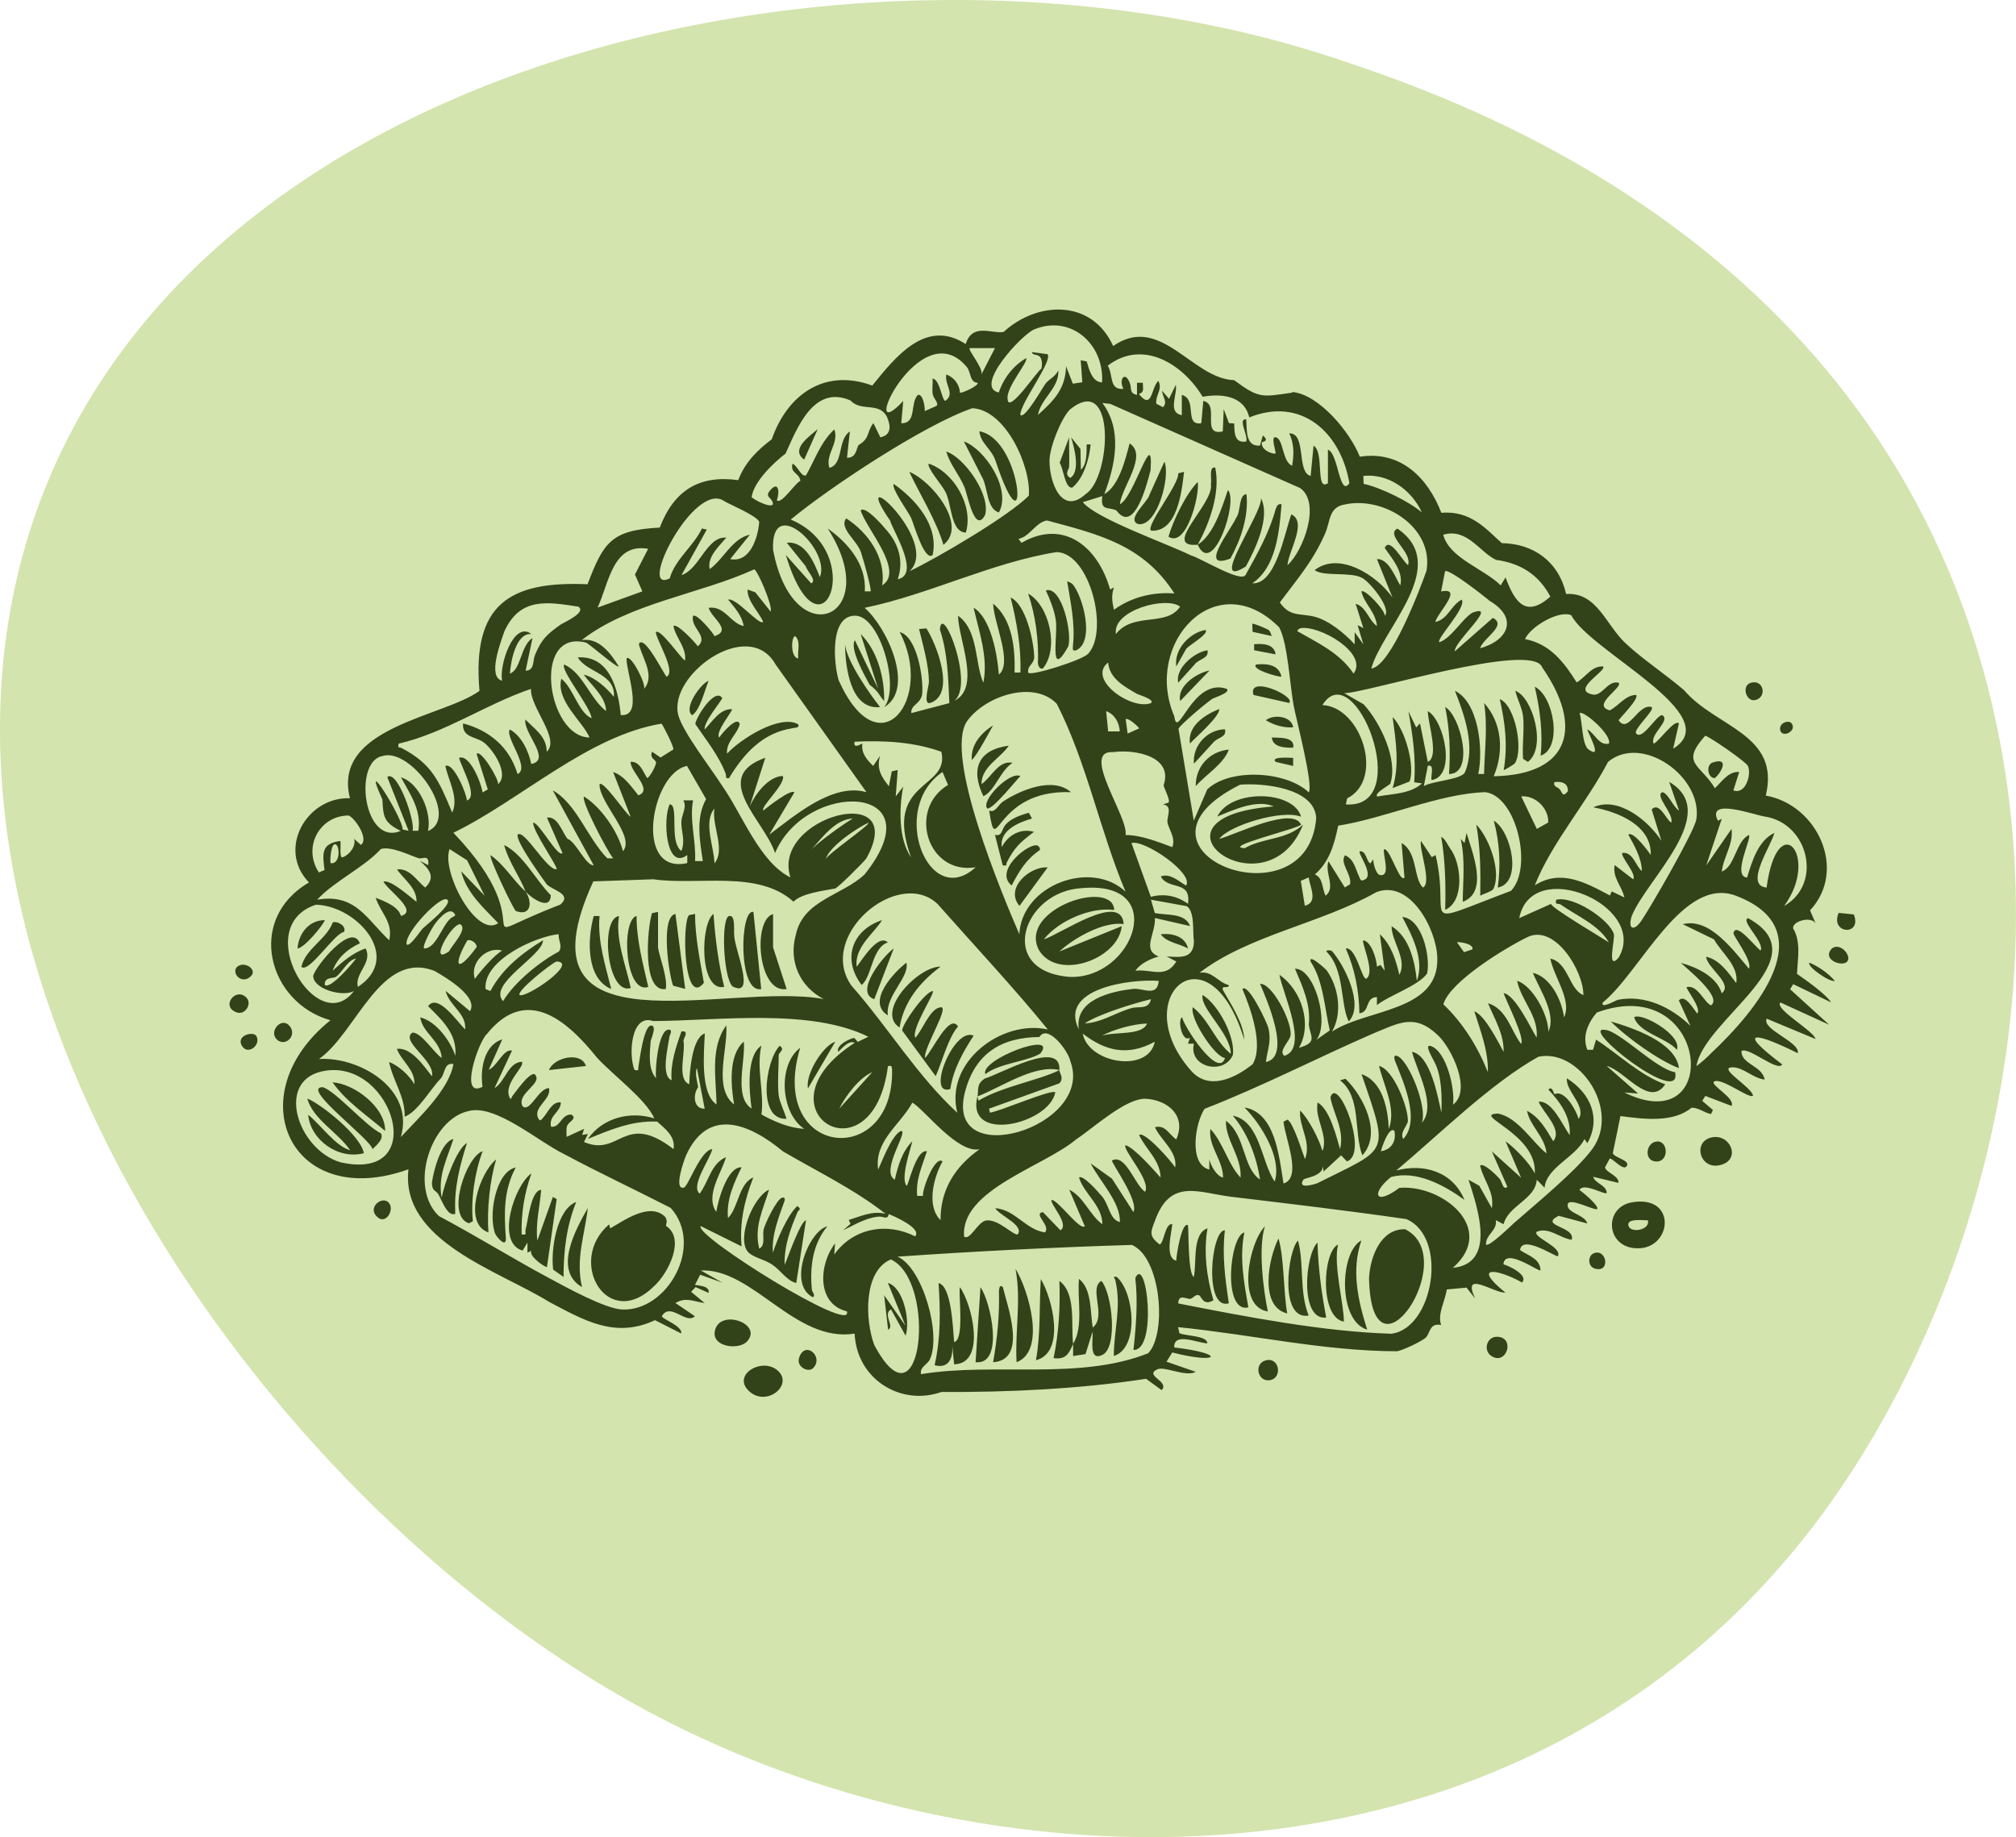 <svg xmlns="http://www.w3.org/2000/svg" id="Layer_2" data-name="Layer 2" viewBox="0 0 153 139.44"><defs><style> .cls-1 { fill: #d3e4ae; } .cls-2 { fill: #32431a; } </style></defs><g id="Layer_1-2" data-name="Layer 1"><g><path class="cls-1" d="M101.62,4.52c8.9,2.99,39.63,13.32,48.87,46.25,6.65,23.72-.79,48.69-12.22,64.18-22.03,29.87-62.26,29.16-88.78,15.1C20.74,114.81-6.66,76.01,1.44,43.22,11,4.58,65.39-7.65,101.62,4.52Z"></path><path id="sRoXjZ" class="cls-2" d="M129.9,86.32c1.4-.3,2.22,1.59.79,2.06-1.66.55-2.3-1.73-.79-2.06ZM113.17,102.9c1.17.79,1.87-1.44.43-1.45-.77,0-1.05,1.03-.43,1.45ZM96.4,104.74c.96-.18.69-1.81-.37-1.49-.9.28-.57,1.67.37,1.49ZM139.54,69.28c-.68,1.62,1.81,1.77,1.15.12l-1.15-.12ZM28.74,92.44c.59.42,1.23-.67.75-1.18-.51-.55-1.75.47-.75,1.18ZM133.2,53.13c.95-.21.64-1.64-.36-1.3-.68.24-.32,1.44.36,1.3ZM121.02,96.27c1.2.37.95-1.46,0-1.18-.53.15-.55,1.01,0,1.18ZM18.36,79.37c.46.77,1.49-.1,1.09-.75-.23-.38-1.56-.04-1.09.75ZM18.97,74.15c.59-.47-.17-1.07-.72-.91-.9.26-.09,1.56.72.91ZM135.11,55.43c.16.6,1.27.06.87-.52-.22-.32-1.02-.03-.87.52ZM52.53,54.28c.62-.42.93-1.86,1.25-2.61-.57.17-1.96,2.1-1.25,2.61ZM108.31,73.87c.27-1.29-.4-4.17-1.89-4.28.76,1.41,1.7,3.27,1.11,4.85-.16-1.52-.57-3.32-1.92-4.15,0,1.17,1.22,2.53.59,3.69-.27-1.15-.62-2.28-1.48-3.08l.37,2.77-.32-.44-.27.13c-.03-.61-.44-1.92-1.04-2-.15.19.95,2.48.22,2.92-.35,0-.75-2.41-1.55-2.3.69,1.53,1.01,3.23,1.04,4.92.83-.09.4-1.2,1.33-1.23v.61c.88-.72,3.2-1.48,3.82-2.42ZM93.57,80.05c.17-1.42-1.13-3.83-2.3-4.54-.23,1,2.14,2.92,2.14,4.47-1.19-.95-1.66-2.58-2.88-3.54-.29.77,1.66,3.8,2.44,3.85-.5,1.66-3.17-2.47-3.25-3.08-.38.12-.02,1.96.59,1.54l-.15.46h.45c-.44,1.78,2.28,2.44,2.96.84ZM100.66,72.21c1.42,1.4,1.03,3.95,1.7,5.31,1.2-1.25-.34-4.29-1.28-5.35-.09-.05-.4-.1-.42.04ZM69.75,47.74c.3,1.23.74,2.74.75,4,0,.32-.45,1.69.06,1.62,2.03-.63.52-4.45-.25-5.67l-.57.05ZM78.77,50.35c.03.2.14.44.37.39,1.27-1.53.48-4.81-1.11-5.69.57,1.69.81,3.56.74,5.31ZM81.07,49.05c.32-.97-.49-4.63-1.7-4.24.27.54.67,1.59.74,2.16.24.95-.58,4.84.97,2.08ZM80.99,44.12c.26,1.58.62,3.24.44,4.85.01.24-.1.45.23.39,1.48-.67.5-4.17-.27-5.04-.04-.05-.39-.22-.4-.2ZM64.13,48.89c.02,1.7.4,5.01,2.66,4.77-.8-1.02-2.52-3.45-2.66-4.77ZM65.32,48.12l1.33,4.16-1.77-3.69c-.42.64.75,2.7,1.12,3.38.7.52.7.78,1.1,1.24.04-1.77-.51-3.83-1.77-5.08ZM103.9,96.98c.17,8.8,7.08-1.53,2.74-3.69-1.85-.05-2.65,2.08-2.74,3.69ZM96,93.07c-1.21,1.22-2.2,6.08.22,6.46-.34-1.62-.75-4.86-.22-6.46ZM103.76,100.91c-.7-2.2-1.22-4.52-.44-6.77-1.64.84-1.82,6.1.44,6.77ZM98.51,94.15c-.76.69-1.47,6.08.81,5.69-.73-1.8-.33-3.93-.81-5.69ZM97.03,93.99c-.76,1.49-1.48,5.17.66,5.69-.3-1.73-.22-4.16-.66-5.69ZM99.99,94.3c-.96.93-1.36,5.94.66,5.69-.36-1.89-.61-3.76-.66-5.69ZM101.99,100.3c.02-1.26-.82-4.3-.44-5.85-1.19.57-1.41,5.54.44,5.85ZM93.26,98.91c-.28-1.88-.52-3.64-.3-5.54-1.05-.04-1.62,6.11.3,5.54ZM94.74,99.22c-.33-1.89-.69-3.77-.3-5.69-1.13.26-1.67,6.16.3,5.69ZM46.31,93.23l-.08-.31c-3.28,2.78-.1,8.26,3.48,4.62,1-.94,2.33-3.53.84-4.5-.04-.06.17-.38-.08-.7-1.18-1.15-3.18.34-4.17.89ZM40.32,89.06c-1.3.92-2.71,5.26-.66,5.85l.37-.61v.77s.29-.15.29-.15c-.21.44,1.13,1.32,1.19,1.23l.74-5.15-.29-.16-1.18,3.31c-.15-1.32.19-2.55.29-3.85-.78.03-.99,2.33-1.18,3.01-.06.26.15.45-.3.37-.05-1.54.2-3.12.74-4.62ZM36.63,87.37c-1.21.35-2.82,4.89-1.04,5.47l.3-.16c-.18-1.62.16-3.8.74-5.31ZM41.98,96.35l.79.56c0-1.98.22-3.86.96-5.69-1.47.56-1.94,3.58-1.75,5.13ZM37.6,93.67c.15.28.85,1.08.79.26-.14-1.89-.17-3.61.75-5.33-1.54.33-2.11,3.73-1.54,5.07ZM37.66,87.99c-1.24.96-2.58,4.87-.59,5.54-.13-1.62.1-4,.59-5.54ZM44.61,91.68c-.94,1.65-2.63,4.73-.44,6-.5-2.14.21-3.95.44-6ZM32.78,89.76c0,.66.31.57.49.88.25.44.59,1.42,1.06,1.5.31.03.19-.02.22-.23-.09-1.76.36-3.51.89-5.16-.78.39-1.75,3.18-1.92,4.15-.31-1.67.41-2.95.89-4.46-.95.24-1.5,2.39-1.63,3.31ZM71.6,41.35c1.88-1.5-.92-4.87-2.59-5.54.76,1.63,2.04,3.67,2.59,5.54ZM70.49,35.19c-.21.23,1.04,1.69,1.21,2.05.55.88.4,3.14,1.6,3.18.61-2.03-.93-4.6-2.81-5.23ZM73.18,36.93c.26.61.78,3.63,1.58,2.16.44-1.51-1.56-4.37-2.94-4.82.26.96.95,1.7,1.36,2.67ZM67.83,36.73c-.22.29,1.1,2.12,1.31,2.56.19.4,1.02,3.38,1.64,2.83.49-2.24-1.31-4.24-2.95-5.39ZM73.15,33.5s1.36,2.66,1.36,2.67c.48.79.34,2.44,1.3,2.72.97-1.76-1.06-4.81-2.66-5.39ZM75.54,34.93c2.58,7.75,2.18-1.58-1.21-2.2.08.91.88,1.29,1.21,2.2ZM80.4,97.22c.07,1.97-.04,3.92-.44,5.85.92.13,1.16-.32,1.48-1.08.01.31,0,.62,0,.92l.94-.14.54-1.71c.05.64-.31,2.27.74,1.77,1.19-.57.75-4.65-.07-5.62-1,.56.43,2.68-.66,3.54-.2-1.19-.05-2.91-1.04-3.69-.15,1.52.36,3.63-.45,4.93-.17-1.46.25-3.82-1.03-4.77ZM72.41,101.84c-.09-1-.19-4.26-1.18-4.46.14,2.11.17,4.15-.3,6.23,1.12.29,1.43-.59,1.33-1.61l.15,1.54c2.46-.04,1.37-4.57.44-5.85-.13.48.37,4.03-.44,4.16ZM77.07,96.3c.45,2.38-.05,4.75.08,7.08,2.27-.85.91-5.49-.08-7.08ZM84.76,96.91c-.39-.09-.14.12-.11.26.47,2.06-.11,3.71-.12,5.74,1.97-.62,1.54-4.88.22-6ZM75.81,97.91c.06,1.81-.12,3.67-.44,5.47,2.6-.16,1.13-4.11.74-5.69-.21-.22-.27.01-.29.23ZM78.99,97.07c-.13,2.06,0,4.12-.37,6.16,2.26-.57,1.27-4.67.37-6.16ZM74.41,97.69l-.37,5.69c2.21.24,1.14-4.64.37-5.69ZM86.16,96.99c.21,1.75.06,3.66-.14,5.46,1.84.06,1-7.29.14-5.46ZM101.69,81.98c1.65,1.26,1.03,3.94,1.7,5.7,1.52-1.64.09-4.49-1.28-5.81l-.41.12ZM58.36,90.29c-1.2.54-2.45,3.64-1.62,4.69.32.41,1.25.61,1.67.88.79.41,1.23,1.33,2.02,1.51l.74-4.77c-.45.13-1.43,2.99-1.62,3.39-.05-1.44.44-2.72.97-3.99.09-.22.36-.18-.01-.47-.75.68-1.55,2.58-1.85,3.54-.12-1.35.46-2.73.88-3.93.06-.2-.03-.31-.22-.23-.4.17-1.27,1.95-1.37,2.42s.17,1.18-.33,1.43c-.41-1.65.29-2.95.74-4.46ZM62.8,93.07c-1.4.31-3.06,4.4-1.11,5.38.24-.13-.07-.44-.07-.54-.17-1.64.02-3.48,1.18-4.85ZM41.79,67.93c-1.16-1.17-2.08-3.09-3.53-3.8.34,1.27,1.15,2.32,1.63,3.54-.94-.85-1.63-2.06-2.66-2.77-.14.19,1.73,4.11,1.92,4.24,1.13.42,1.29-.64.74-1.47.44.48,1.89,1.51,1.91.26ZM93.19,37.19c-.46,1.35-1.08,3.38-2.29,4.15.87-1.61,1.73-3.88,1.33-5.85-.51-.12-.25.85-.33,1.27.25,1.47-3.82,4.84-1,4.58,1.14,2.54,3.11-3.3,2.29-4.15ZM95.7,37.81c.15,1.1-4.12,7.07-1.15,5.18.69-1.26,1.89-3.73,1.15-5.18ZM93.84,39.25c-.42.97-2.95,4.08-.46,3.14.78-1.42,1.4-3.2,1.22-4.88-.59,0-.43,1.29-.76,1.75ZM89.42,35.91c.09.84-2.46,3.95-2.07,4.36,2,.15,2.34-2.96,2.51-4.46l-.44.11ZM87.22,37.6c-.14.5-1.8,1.88-.81,2.18,1.44.17,2.43-3.67,1.96-4.74l-1.16,2.57ZM90.9,36.58c-.88.87-1.89,2.97-2.22,4.15,1.37.89,2.39-3.2,2.22-4.15ZM105.69,54.43c.24,1.78.54,3.63,0,5.38l1.29-.5c.42-1.18-.32-3.91-1.29-4.89ZM115.59,57.59l.37.23c1.45-1.11.34-4.95-.96-5.39.14.6.52,1.31.59,1.92.11,1.01-.08,2.2,0,3.23ZM113.82,53.05c.41,1.82.62,3.51.3,5.39.03.04.81-.45.84-.5.68-1,.04-4.43-1.14-4.88ZM109.68,53.66c.34,1.68.41,3.37.29,5.08,1.97,0,.87-4.43-.29-5.08ZM116.48,52.12c.39,1.7.63,3.5.44,5.23,1.69-.56,1.01-4.53-.44-5.23ZM59.1,80.06c0-.18.52-.42.07-.69-1.08,1.12-1.73,5.63.52,5.54-.14-.5-.53-1.29-.59-1.77-.11-.86,0-2.16,0-3.08ZM61.32,82.6l2.07-3.54c-.89.26-2.29,2.44-2.07,3.54ZM112.04,62.59c.32,1.78.33,3.58.3,5.39.24-.15.84-.3.99-.51.64-1.29-.3-3.86-1.28-4.88ZM109.38,63.51c.31,1.84.35,3.67.3,5.54,1.51-.67,1.23-3.58.36-4.68-.19-.29-.36-.69-.65-.86ZM111.3,63.21l-.15.77-.29-.31c.35,1.63.17,3.13.15,4.77,1.98-.73.74-3.7.29-5.23ZM98.07,29.8c-2.28.32-2.49.48-4.41-.95-3.2-.1-5.58-5.09-9.18-2.59-1.62-3.58-5.76-3.41-8.31-1.07-.88.17-2.37-.72-2.88.92-3.02-1.96-5.31.96-7.09,3.15-3.63-1.33-6.44.68-7.63,4.08-1.09.82-2.05,1.77-2.54,3.1-2.95-.41-4.87.76-5.96,3.6-3.69.19-4.26,1.11-5.48,4.3-5.98-.26-8.77,1.57-8.2,8.09-2.72,2-11.21,2.73-9.83,8.15-3.29-.12-5.56,3.87-3.11,6.39-4.83,2.83-3.08,9.14,1.63,10.46-7.05,5.65-3.03,14.52,5.92,11.31-.63,5.44,6.87,7.7,10.67,10.06,2.66,1.4,5.01,2.81,8.04,1.39l1.99,1.01c.11-.58-1.47-1.1-1.47-1.31.65-1.11,1.83.67,2.51,0l-1.48-1c.8-.48,1.38-.11,2.22,0l-1.03-.85.34-.36.99.44c.12-.6-.97-.54-1.03-.62l.39-.76,1.68.6-1.63-.92c3.94-.19,7.15,5.51,11.67,4.79.16,3.47,3.51,5.52,6.59,4.43,5.08.03,10.52-.23,15.53-1l1.18.86c.64-.67-1.36-1.09-.33-1.58.55-.26,2.16.61,2.92.19l-2.22-.77.44-.7c3.53.92,4.17.09.15-.38-.07-1.19,1.79-.33,2.51-.31,0-.59-1.57-.54-2.12-.77l-.1-.46c5.54.55,11.05,1.82,16.62,1.83.41-.06,1.94-.78,2.2-1.06.32-.35.27-1.11,1.14-.93-.29-.87.31-1.82.43-2.7l1.5-.14.66.84c-1.07-2.25,1.4-.42,2.29-.46-2.69-2.19-.45-1.74,1.26-.77.52-.54-.95-1.25-1.41-1.38.1-1.32,2.69.59,2.81.46,0-.9-.99-1.14-1.55-1.54.16-1.23,2.79.6,2.88.46.31-.72-1.93-1.42-1.62-1.85.92-.38,1.76.48,2.66.61.32-1.03-2.54-1.04-.99-1.82l2.17.58c-.15-.67-1.62-.79-1.48-1.46.11-.53,1.85.42,2.22.38.23-.22-1.14-1.34-1.33-1.46.33-.6,1.89.39,2.07.23-.02-.61-.85-.69-1.03-1.23l1.92.46c.06-.54-.96-.78-1.02-1.18l.36-.67c.24,0,.98.91,1.25.62.43-.46-.93-.68-1.02-1.02l.58-2.82c1.74.23,3.99.53,5.39-.63.54-.02.97.38,1.48.48l.15-.31-.81-.69.23-.38,1.99.76c.31-.6-1.64-1.57-1.33-1.85.61-.32,2.64,1.33,2.96,1.08-.03-.62-2.78-2.16-1.55-2.16.84,0,1.57.85,2.44.93-.22-1.08-1.76-1.14-1.77-2.15.48-.42,2.76,1.62,3.1,1-3.72-2.8-1.84-2.36,1.18-.85.2-.85-2.76-1.8-2.36-2.62l3.7,1.54c-.07-.58-3.14-2.27-2.66-2.77l3.7,1.69-2.96-2.69.23-.39,2.88,1.38c-.41-.64-1.97-1.73-2.59-2.16.05-1.14.32-2.45-.3-3.46-.04-.56,1.37-.93,1.71-.38l-.42-.98c2.86-3.07.55-8.02-3.36-8.71,1.13-4.68-3.8-5.17-6.2-8-1.4-1.2-3.11-2.32-4.43-3.55-1.52-1.42-2.18-3.9-4.52-3.75-.58-2.48-2.48-3.82-4.88-3.86-1.13-.99-2.32-2.5-4.59-2.3-1.03-2.66-3.08-4.74-6.19-4.26-.73-1.86-3.1-4.73-5.12-4.91ZM82.48,27.43l-.46-.09.12,1.67-.72.11-.51-1.32c-.06,1.67-.84,2.53-2.14,3.69.23-1.27,1.63-2.03,1.55-3.39-.21.48-.68.65-.96,1-.17.2-1.59,2.75-1.92,2.39-.05-.85,2.48-4.1,2.06-4.61l-1.18-.16c.04.31.49.09.67.46.11.23.11.57.04.82-.18-.06-2.54,3.56-2.56,2.26-.13-.85,1.61-2.84,1.41-3.08-.98.57-1.71,1.51-2.08,2.61-1.94-.43,1.77-4.44,2.71-4.8,2.75-1.12,5.3,1.1,5.13,4.03-.75-.02-.99-.98-1.17-1.6ZM74.48,28.42c.19-.44-1.04-1.86-.89-2h1.92s-1.03,2-1.03,2ZM99.69,33.81l-.22,2.31c-1.1-.28-.29-3.27-1.63-3.23.38.74.37,1.65.22,2.46-.74-.33-.64-1.92-1.19-2.15-.51-.21.01,1.14-.07,1.23-.45,0-1.1-.36-1.04-.85,0-.06.64-.07.08-.53l-.22.77c-1.11.08-.98-1.16-1.04-2-.68-.05.17,1.23,0,1.69-.9.14-.9-.65-.91-1.37l-.4-.03-.4-1.06-.07,1.69c-1.71.38-.18-2.06-1.48-2.31l-.15,1.69c-1.34.21-.26-1.82-1.48-2.15v1.54c-1.1-.21-.33-1.53-.45-2.31l-.52,1.07-.52-.61c0,.44.46.85.06,1.24l-.51-.26c-.06-.69.5-1.07.16-1.74-.56.53-.46,2.28-1.48,1,.44-.14.3-.42.3-.85h-.44s0,.92,0,.92c-.6-.13-.39-.47-.54-.89-.36-.98-.88-.28-.49.43-1.11.1-.75-1.04-1.19-1.76,2.69-2.05,5.74-.08,7.2,2.36,1.35-.24,3.14-.13,3.54,1.57,3.9-1.58,6.93,1.08,7.6,4.99-.77,1.1-.83-2.28-1.63-2.54v2.54c-.98.68-.24-2.44-1.11-2.85ZM74.19,29.04c.15.2-1.1.78-1.33.77-.05-.65-.45-1.17-1.04-1.39-.16.77.7,1.47-.08,2-.25,0-.41-1.63-.96-1.69.02.37-.05.78,0,1.15s.53.75.28.93l-.88.39c.03-.26-.12-1.33-.52-1.23-.62.65-.06,2.17-1.26,2.15l.15-1.69c-3.63,3.88,1.26-6.87,4.83-2.57.31.39.21,1.14.79,1.19ZM66.28,32.12c-.51.64-.24,1.14-1.11,1.65-.2.25-.15.99-.89.97l.22-2c-.97.66-.45,2.45-1.55,2.77-.35-1,.75-1.86.37-2.92-1.02.93-1.47,2.29-2.14,3.47-.34.22-.71-.81-1.04-.86-.18.73.54.68.6,1.3-.37.12-1.44,1.81-1.78,1.47.23-.65.12-1.5-.51-.76-.48.56.2.51.21,1.07-.21.28-1.38-.32-1.62-.55.17-1.2,1.71-2.64,2.58-3.31.87-1.91,2.12-5.25,4.92-4.03.84.9,2.18.07,2.78,1.26.3.7.32,1.37-.51,1.54l-.52-1.07ZM82.39,37.5c-1.83,1.66-2.75-.92-2.74-2.54,0-.99.86-3.17,1.54-3.87,3.54-2.9,3.14,5.19,1.2,6.41ZM98,39.04c-.53,1.49-1.19,5.33-2.96,5.23,1.81-1.23,2.05-3.89,2.22-6-.31-.06-.34.15-.45.37-.46,1.73-1.39,3.4-2.29,5.01-.4.57-3.41-1.31-4.16-1.51-1.75-.87-7.2-2.78-8.18-4.03l1.48-.46c-.17,1.17.45.79,1.07,1.09,1.36,1.85,2.33-2.06,2.59-3.05.23-3.5-1.23,2.04-2.33,2.58.13-1.31,2.15-3.71.74-4.62-.33,1.25-.81,3.23-1.92,3.85.84-2.24,1.39-4.87-.15-6.92l.6.07s14.41,6.39,14.41,6.39c1.61,1.13.22,4.81-.96,5.85.07-1.05,1.52-3.27.3-3.85ZM67.56,39.55c.36.98,2.26,4.06.57,4.41.48-1.39.07-2.75-.96-3.85-.24-.3-1.5-1.73-1.85-1.38.36,1.33,3.38,4.62,1.63,5.69.32-2.1-1.11-4.04-2.73-5.08-.6.8.98,1.74,1.18,2.77.12.33.77,2.67.67,2.77h-.44c.15-2.05-1.3-3.7-2.81-4.77,4.34,6.76-2.63,9.74-4.15,1.61-.19-4.3,4.42.01,3.55,2.08-.43-1.13-1.12-2.76-2.51-2.61l1.45,1.8c.02.26.89,1.09.4,1.28l-1.92-2.15c2.65,8.73,6.3-.21.37-2.69,3.03-2.5,10.17-7.21,13.78-8.45,2.54.12,4.47,4.44,4.29,6.64-1.53,1.55-6.97,4.74-9.05,5.73,2.44-2.3-4.85-8.72-1.45-3.8ZM103.49,36.71l-.02-.59c1.87-.21,3.66,1.05,4.44,2.77-.97-.84-3.16-1.9-4.42-2.17ZM56.89,40.58c-1.36.32-1.95,1.84-3.03,2.61-.21-.93.74-1.76,1.26-2.39-1.49-.11-2,2.37-3.4,2.85l1.92-3.46-.37-.08c-.65,1.36-2.04,2.34-2.44,3.78-2.55,1.27,1.87-7.49,4.15-5.85.34.22,2.5,1.11,2.64,1.57-.08,1.09-.65,3.13-2.2,2.82l1.48-1.84ZM106.05,40.12c-.95.48,1.16,1.78.81,2.77-.42-.3-1.38-2.19-1.77-1.31.43.66,1.46,1.77,1.18,2.85-.39-.63-.87-2.03-1.77-2l1.18,2.92c-1.19-1.7-4.05-3.53-5.91-2.08.69.51,2.72.11,3.59.58.56.27,2.26,2.31,1.74,2.89.03-.43-1.55-2.1-1.78-1.85.22.94,1.09,1.55,1.18,2.62-.66-.47-.79-1.44-1.62-1.69l.59,1.85-.44-.23.44,1.46-.66-.92v.92c-.76-.83-1.94-1.8-3.02-2.09s-1.88.05-2.66-1.09c1.32-1.77,2.51-3.12,3.42-5.19.44-.99.27-2.06,1.54-2.25,2.95-.63,6.74,1.75,6.17,5.04-.48,1.36-2.7,7.24-4.19,7.42.82-3.01,6.09-7.81,1.99-10.62ZM84.54,46.27c-.14-.62-.21-1.08,0-1.69l-.29.16c-.91-3.23-3.52-5.4-6.73-3.54l-.22-.31c.81-.12,1.32-1.27,2.16-1.39,3.96,1.06,7.31,1.86,9.67,5.54-1.61-.13-3.25.27-4.58,1.23ZM113.89,44.42c-1.28-1.26-3.9-2.06-4.36-3.84,1.83-.53,2.77,1.34,4.01,1.91,1.82.25,3.23,1.09,4.12,2.79-1.85,1.63-2.69.46-3.4-1.46l-.37.61ZM48.19,43.6l.56,1.28-3.4,1.23c.87-1.83,1.13-4.93,3.84-4.46l-1,1.95ZM78.03,51.04c-.07-.54.42-.61.46-1.15-.02-1.2-.63-4.03-1.79-4.54.46,1.85.81,3.76.74,5.69h-.44c.05-1.83-.16-4.02-1.63-5.23.06,1.52,1.51,4.47.44,5.39-.12-1.55-.62-4.31-1.92-5.08.42,1.85,1.12,3.78.74,5.69-.66-1.46-.36-3.97-1.92-5.08.01,1.75,1.78,5.48-.3,6.46,1.59-1.15-.91-7.56-1.08-5.42.6,1.79.63,3.71.72,5.59l-2.89.76c-.04-.65.62-.62.82-1.38.14-1.2-.37-4.44-1.7-4.77,2.65,5-1.53,10.56-4.63,3.66-.38-1.26-.71-4.99,1.3-4.9,1.87.08,3.37,5.51,2.15,6.94,2.38-1.4.21-6.08-1.48-7.54,4.89-1.01,9.63-3.44,14.57-4.23,2.52.05,4,5.99,2.39,7.72-.45.48-4.28,1.69-4.53,1.44ZM57.34,44.96l-.6-.22c-.05.86.87,1.72,1.18,2.46-.3.3-2.06-1.88-2.66-1.69.49.6,1.04,1.18,1.18,2-.99-.19-1.44-1.56-2.66-1.38.24.81,1.81,1.68.45,2.15-.13-.28-1.4-1.8-1.64-1.53-.19.92,1.23,1.55.37,2.3-.18-.28-1.6-1.79-1.85-1.54.18.92,1,1.63.88,2.62-.33-.17-1.88-2.48-2.22-2.15.06.63,1.59,3.03.81,3.38-.32-.46-1.42-2.63-1.92-2.61-.24,0-.16.23-.1.4.31.97,1.12,2.21.32,3.13.16-.4-1.02-2.67-1.33-2.31-.04,1.01,1.34,4.45-.44,4.3-.18-2-.87-4.53-3.26-4.38.65,1.15,2.89,1.22,2.74,3-.54-.68-1.45-1.5-2.29-1.69.59.82,1.68,1.69,1.7,2.77-1.26-.99-1.73-2.87-3.18-3.54-.33.4,2.06,3.3,2.07,4.08-1.01-.46-1.35-2.25-2.29-3-.43,1.67,1.64,3.26,2.14,4.46-3.22-.03-4.41-8.27-.26-7.2.31.15,2.35,1.94,2.48,1.81-.61-1.01-1.52-2.21-2.81-2,3.56-2.8,8.95-3.48,13.09-5.37.22.02,1.41,2.72,1.25,3.21l-1.17-1.47ZM113.3,46.89l-2.89,2.54c-.1-.7,3.4-3.69,1.33-2.93-.78.47-1.6,1.95-2.51,2.24-.25-.24,2.12-2.67,1.7-3.23-.81.41-1.04,1.5-2,1.69.15-.67,2.19-2.67.44-2.31l.3-1.54c.28-.21,2.98,1.9,3.38,2.25,2.18,1.28,1.45,2.99-.72,3.6.21-.77,2.1-1.74.96-2.31ZM40.4,48.43c-.9.59-.86,2.4-1.7,2.69.06-.95.47-3.11,1.63-3-1.36-1.05-2.47,2.42-2.22,3.54-1.15-.27-.09-2.97.17-3.75,1.19-2.59,3.23-2.24,5.61-1.87.68.44-1.2,1.25-1.36,1.37-1.01.73-1.43,1.09-1.93,2.3-.18.44-.02,1.18-.71,1.19l.52-2.46ZM89.56,46.04c-1.02,1.56-3.56.38-4.87,2.08-.29-1.81,3.85-2.9,4.87-2.08ZM91.63,59.89l-1.03,2.39-1.16-6.97c.08-.27,2.18-2.03,2.56-2.27.17-.11,1.4-.47,1.11-.76-2.63-.9-3.74,4.02-3.99,2.08-2.38-5.55,3.18-11.55,7.96-6.75.65,1.16.82,4.47,1.1,5.94.17.93,1.53,6.11,1.14,6.58-1.69-1.61-5.97-1.86-7.69-.23ZM125.5,56.43c-.33-.69,1.32-1.74.66-2.15-.41-.09-1.52,1.97-1.99,1.38-.24-.3,1.44-1.76,1.18-2-1.03-.31-1.77,2.1-2.51,1,.2-.27,1.58-1.67,1.33-1.92-.81,0-1.32.83-2,1.17-1.45-.39,1.04-1.74.67-2.1-.85-.19-1.23,1.04-1.96.9-1.72-.34,1.11-1.82.78-2.13-.84-.07-1.33.82-2,1.21-.95-1.51-2.01-2.92-3.92-3.29.43-.97,2.58-2.21,3.51-1.81,1.38,2.73,11.87,7.59,7.73,10.13l.44-1.92c-.34-.35-1.55,1.42-1.92,1.54ZM102.73,51.12c-1.1-1.61-2.72-2.32-4.29-3.23.07-.08.13-.18.24-.21,1.4-.28,5.19,1.88,4.05,3.44ZM60.36,48.28c.43.42.15,1.15.22,1.69-.6-.06-.55-1.69-.22-1.69ZM58.37,63.36l1.92-3.23c-.28-.27-2.06,1.14-2.36,1.38-.24-.27,1.73-2.04,1.48-2.62-1.1.03-2.1,1.38-2.51,2.31l1.18-3.69c-4.23,1.49-.04,4.79.74,7.23,2.37-5.61,12.31-5.29,6.8,1.62-1.75,1.63-4.65,1.94-5.22,4.57-.57,2.01.3,3.95,2.11,4.89-7.36-1.35-23.65,4.45-17.48-8.93,0,0,4.55-.16,4.55-.16,3.44.49,7.95-.73,10.64,1.7.63-.64,2.27-.83,3.17-1,.27-.13,2.14-1.97,2.37-2.3,3.28-5.95-7.28-3.14-5.77,1.46-2.35-1.16-3.69-4.85-5.2-6.98-.8-1.27-2.96-4.03-3.31-5.33-.81-3.05,5.34-7.51,7.39-3.84l6.89,9.68c-2.58-.75-5.51,1.84-7.39,3.23ZM113.37,58.89c.77-1.82.64-4.02-.74-5.54.29,1.81.04,3.57,0,5.39h-.44c.41-1.9,0-5.46-1.77-6.31.72,1.84,1.59,4.24.75,6.2-.33.55-2.48.64-3.11,1.03l.3-1.54c.58-.17.16.92.3,1.08,1.91-.33.91-4.59-.3-5.23.02.99.88,3.47,0,3.85l-.59-2.92-.29.31-.59-1.23c.32,1.8.58,3.54.44,5.39l.59.08c-.87.81-2.28.79-3.4,1-.26-.24.9-.85.99-.97.62-1.8-.76-4.66-2.02-6.03l-1.48-.85c1.3.11,14.32-3.99,15.03-1.95,3.12,4.47,2.16,8.14-3.64,8.26ZM86.31,52.67c.11.06,1.36.42,1.04.69-1.48.57-4.88-1.81-3.25-3.08.1,1.24,1.28,1.85,2.21,2.39ZM39.88,54.59c-.22,1,2.03,3.07.44,3.39-.2-.98-.75-2.14-1.63-2.62-.39.58,1.58,2.89.59,3.39-.62-2.07-2.15-3.32-4.14-3.85-.07,1.07.9.99,1.53,1.41.74.53,2.01,2.43,1.13,3.21.08-.38-1.32-2.68-1.63-2.31l.85,2.7-.4.23c-.08-.69-.98-2.94-1.78-2.62.18.72,1.49,2.96.59,3.23-.01-.49-1-2.91-1.63-2.62.23,1.11,1.04,2.43.52,3.54-1.02-2.43-1.52-3.68-3.86-4.91-.16-.08-.28.08-.21-.32,3.56-.83,6.61-2.99,10.05-4.16-.1,1.36,2.26,3.82,1.19,4.77,0-1.17-.93-1.72-1.63-2.46ZM85.42,67.67c-2.61-2.46-7.88-.5-8.06,3.23-1.35-3.13-5.71-13.54-3.98-16.15,1.34-1.91,5.05-3.18,6.82-1.34,2.28,4.45,3.27,9.63,5.22,14.26ZM102.24,60.59c2.87-1.45,1.06-6.96-1.88-7.08,2.42-3.9,7.06,7.89,1.78,7.54l.1-.46ZM84.1,55.51l-.15-1.54c.62.22,1.01.86,1.03,1.54h-.89ZM120.47,55.36c.04.28,1.25,2.38.05,1.49-.46-.44-.42-2.02-.64-2.72.24-.28,2.49,1.65,2.22,2.31-.78.15-1.04-.76-1.62-1.08ZM85.43,54.59c.15-.17.92.51,1.03.69l-.88.39-.15-1.08ZM51.1,56.88l-.97.61-.64-.44c-.23.52.32.61.3.83-.02.26-.45,1.07-.67,1.17-.32-.47-.56-1.29-1.26-1.23-.04.75,1.74,2.13.59,2.54-.56-.67-1.06-1.48-1.92-1.77l1.33,3.39c-.3-.1-2.08-2.81-2.36-2.46-.04,1.4,2.74,3.95,1.78,5.08-.38-1.49-1.67-3.36-2.96-4.15-.25.29,1.78,4.19,2.22,4.69h-.45c-1.48-1.49-2.35-4.17-4.14-5.16l3.11,5.69c-.6.04-1.35-1.8-1.99-2.01-.4-.49-.74-1.74-1.56-1.61l1.18,2.69c-.36.37-1.75-2.29-2.22-2.31-.11.54,1.91,3.4,1.77,3.54-.75.09-2.47-3.11-2.96-2.62-.12.55,1.88,3.3,2.22,3.77.48.47,1.94.73,1.03,1.53-8.1,3.13-.72,2.3-8.12-5.45,5.13-2.5,10.19-7.35,15.79-8.28.09.05.98,1.81.9,1.95ZM132,58.59c-.81-.07-1.32.72-1.85,1.23-1.12-1.85-2.64-1.85-.74-3.98.21-.02,3.11,1.97,3.25,2.3.28.64-.19,2.2-1.11,1.84l.44-1.38ZM68.57,59.67l-.59.77.15-2-.45.1-.22,1.13c-.59-.74-.95-1.33-.67-2.31l-.52.77c-.47-.46-.93-.97-.82-1.69-.03-.04-.73.47-.59-.15,2.21-.11,4.47.01,6.58.76.69,2.89-4.45,2.1-2.3,8.01-.96-1.4-.91-3.72-.59-5.39ZM88.24,61.05c.78.09.33.86.36,1.32s.66,1.2.37,1.92c-1.13-.41-2.34-.91-3.55-.92.27-1.3-3.48-6.46-.94-6.29,1.65-.23,4.58.31,3.83,2.52.02.2.54,1.15.37,1.31l-.44.15ZM127.42,61.51c-.41-.23-.82-1.3-1.25-1.39-.65.23.92,1.68.66,2.31-.41-.27-.9-1.61-1.48-1l.74,2.38c-.99-1.52-3.28-3.42-5.17-2.54,1.82.33,4.43,1.34,4.36,3.61-.2-.29-1.33-1.83-1.7-1.54.46.85,1,1.76,1.03,2.77-.48-.39-.67-1.47-1.48-1.38-.21.21,1.13,1.63.81,2l-1.4-1.08c-.18.95.55,1.6.74,2.46l-.96-.46-.14.31c-1.85-.98-3.72-2.03-5.7-.77,1.29-3.25,3.91-6.21,5.56-9.37,2.59-2.15,7.2,1.15,6.7,4.36-.14.91-3.45,6.64-4.16,7.68-.56.83-1.06.7-.75-.32,1.09-2.78,6.88-7.84,2.85-10.2l.74,2.15ZM30.42,58.97c.7,1.31,1.58,2.48,1.33,4.08h-.44c.23-.68-1.16-4.69-1.92-4.08l1.62,4.08-.45-.1c0-.92-3.26-6.05-1.54-2.28.08,1.27.05,1.72,1.39,2.39-2.83,1.17-3.6-5.26-1.4-5.68,2.17-.72,5.97,4.64,3.47,5.69.32-1.4-.68-3.7-2.07-4.08ZM53.58,60.66c-.79,1.42-.47,3.14-.24,4.69h-.59c.09-1.53-.44-3.13-.15-4.61h-.74c.3.54-.13,1.06-.15,1.62-.03.72.33,1.43,0,2.22-.83-.63-.34-2.71-.66-3.39-.03-.06-.18-.19-.22-.15-.54,1.04-.31,5.08,1.33,3.85v.61c-4.12.93-2.73-6.86-.02-7.37l1.45,2.52ZM71.53,58.59l.42.98c-3.08,1.84-1.58,6.84,2.09,6.25-3.57,3.28-6.61-4.45-2.51-7.23ZM117.96,59.36c.52-.07,1.06.04,1.03.69-.43.54-.42.04-.64-.17-.17-.17-.46-.16-.39-.52ZM99.89,62.09c-.67,8.33-15.72,2.43-5.77-2.54,1.7-.14,5.66.23,5.77,2.54ZM108.94,64.9l-.28.15-.82-1.23c-.16.63.85,3.18.15,3.54-.74-.73-.39-2.67-1.62-3.38l.22,2.62c-.37.44-1.09-2.23-1.55-2.15-.13.35.55,2.1-.3,1.96-.32-.05-.52-.88-.52-1.19l-.22.31c-.3-.14-.31-1-.81-.92-.15.17,1.13,1.81.37,2.15-.31.14-.3.01-.4-.2-.29-.59-.37-1.34-1.08-1.65-.44.59.52,1.42.38,2.2l-.4.24-1.24-1.99c-.31.89.59,1.99-.22,2.62-.28-.57-.17-1.34-.81-1.62,1.1-.94,1.48-2.31,1.77-3.7,3.49-.54,7.73-2.45,11.17-2.54,2.37.3,3.63,5.75,1.94,7.49-7.42,2.79-4.5,2.39-5.72-2.72ZM116.63,62.9l-1.18-2.46c1.03-.1,2.09.86,2.05,1.98l-.87.49ZM54.22,61.36c-.22,1.29.87,3.13,0,4.16-.02-1.27-.87-3.1,0-4.16ZM134.07,67.36c-1.74-.16.38-3.21.59-4.15-1.22.58-1.69,2.14-2.07,3.39-1.15-.09.35-2.96.15-3.23-.98.42-1.07,2.43-2.07,2.77.13-1.12.9-2.07.74-3.23l-1.92,2.77,1.18-3.54-.29.15c-.93-1.83,2.83-.4,3.62-.31,3.25.55,4.35,5.09,1.4,6.78,2.76-3.76-.5-7.58-1.33-1.39ZM26.05,65.05c-.34.19-.15-.95-.22-1.23-1.44.2-1.37.92-1.2,2.21l-.43.18c-1.25-1.9.04-4.3,2.24-4.32.43.1,1.6,1.77.95,2.23l-.52-.46c.18.53-.35,1.21-.82,1.38ZM61.62,64.43c.82-.92,1.81-2.26,3.1-2.31-.83.5-2.41,1.64-3.1,2.31ZM62.66,65.21c.31-1.02,2.47-2.43,3.25-2.77.16.15-3.1,2.36-3.25,2.77ZM88.09,66.51c.57,1.08,2.33.25,2.07,2.08-.82-.59-1.76-.8-2.82-.53l-1.47-4.08c.97-.29,4.78,2.32,4.14,3.23-.56-.34-1.23-.97-1.92-.69ZM25.1,65.51c-.09-.17.04-1.78.44-1.38.26.26.24,1.47-.44,1.38ZM31.9,65.36c.68.6,1.19,1.22.37,2-.66-.53-1.16-1.48-2.14-1.38.52.77,1.52,1.41,1.48,2.46-.43-.31-1.92-1.69-2.51-1.54.28.63,2.71,2.25,1.33,2.61-.21-.73-1.25-1.11-1.92-1.38.38,1.17,1.34,1.84,1.03,3.23-1.71-1.59-2.55-3.58-5.47-3.08,1.34-1.44,3.54-2.43,4.84-3.85.78-.22,2.13.46,2.85.7.31.1.83-.35.74.53l-.59-.31ZM35,66.13c.41,1.65,1.71,2.77,2.81,3.93-1.65,1.16-4.34-3.91-3.69-5.62l1.33.85,1.33,2.69-1.77-1.85ZM99.03,68.75l-.31-1.9.6-.26c.09.73.75,1.88-.29,2.15ZM81.21,74.14c-5.65-.41-3.59-6.53.93-6.74,6.63-.59,3.89,6.89-.93,6.74ZM100.72,73.68c-.09-.12-1.44-1.36-1.25-.7.97,1.49,1.05,3.49,1.45,5.22l-1.01.71c1.02-1.29-.17-5.44-1.63-5.39.59,1.38,1.2,2.7,1.05,4.22.08.9.73,1.36-.75,1.78,1.02-1.75.24-4.35-1.48-5.54.24,1.38,2.26,5.59.37,6.15-.5-.4.51-1.18.48-1.63.06-1.06-1.43-3.91-2.32-3.83.54,1.26,2.4,5.53.44,5.93.13-1,.43-1.52.19-2.59-.08-.36-1.53-3.44-1.97-2.95.61,1.43,1.63,4.26.78,5.7-1.31,1.06-3.36,2.06-4.71.46-4.88-5.56,1.41-11.1,4.07-2.31-.04-1.3-1.11-2.85-1.62-3.77-.14-.43.49-.05.44-.38-.82-.21-1.26-1.11-2.22-.93,3.71-2.85,9.25-3.75,13.42-6.12,2.53-.99,4.56,2.75,4.63,4.96.16,4.13-5.36,3.88-7.99,5.62.79-1.37.52-3.32-.38-4.61ZM118.43,68.64c1.24.87,2.94,1.58,3.67,2.88-.07-.08-4.63-2.76-4.37-2.93l-2.43,1.09c.93-4.77,9.86-.93,7.54,3-.93,1.06-.26-1.43-.36-1.78-.32-1.12-3.14-2.96-4.38-2.61-.09.44.14.24.32.35ZM128.75,80.91c.55-3.55,9.52-8.18,3.91-11.23-.58.22,1.22,1.76.97,2.45-.26-.05-1.9-2.29-2.07-1.3-.03.19,1.43,2.05,1.18,2.69-1.19-1.38-2.98-3.91-5.03-3.38l2.37,1.15c.59,1.06,1.89,1.99,1.69,3.32-.6-.79-1.28-1.79-2.29-2,.09.87,2.09,2.06,1.19,2.77-.4-1.3-1.94-1.98-3.11-2.31.55.52,3.19,2.63,2.29,3.23-.52-.23-1.03-1.61-1.85-1.38-.09.07,1.17,1.64.81,2-.31-.37-.93-1.51-1.4-1l.88,1.93c-1.46-1.41-3.47-2.38-5.51-1.97-.14.03-1.35.74-1.14.2,2.87-2.31,6.07-9.67,10.13-8.09,6.71,2.57,1.47,8.77-1.92,11.95-.34.36-.73.68-1.12.99ZM72.64,84.44c-3.05-2.82-5.27-6.52-8.03-9.65-2.64-3.78,3.55-9,6.54-6.19,2.65,3,5.9,6.48,8.37,9.53-3.48-.78-7.84,2.47-6.87,6.31ZM32.04,70.51c-.17.18-.96,1.4-1.18,1.16-.2-.85,2.65-3.85,3.1-3.38.36.37-1.63,1.93-1.93,2.22ZM89.27,72.98c-.82,1.32-1.86.55-3.1.69.36-.54,1.16-.92,1.77-1.08-1.31-.5-.23-1.71-.29-2.92l2.66.61c-.35-1.02-1.81-.8-2.67-.99l-.29-1.01s2.71.49,2.71.49c.64.39.44,2.02.55,2.67-.02,1.38-1.09,1.19-2.07,1.15l.74.38ZM27.75,71.98c-.97.32-1.75,1.01-2.51,1.69.38-1.01,1.15-1.65,2.07-2.08-.63-1.66-3.37,1.77-3.54,2.46,0,1.05,2.31,1.63,3.09,1.16-2.75,3.69-7.93-4.9-2.88-6.55,3.08.08,6.63,3.98,3.18,6.24-.27-1.05,1.14-1.81.59-2.92ZM32.19,71.98c-.18-.18.62-1.6.81-1.85.31-.42,1.19-1.46,1.55-.69,0,.09-.31.19-.39.29-.65.62-1.1,2.28-1.98,2.25ZM34.09,72.19c-1.62,1.16.14-2.07.83-2.05.63.34-.64,1.61-.83,2.05ZM42.41,72.22c-1.32.68-3.36,2.29-4.23,3.76-1.19-1.31,3.04-3.46,3.03-4.62-1.57.96-3.1,2.16-3.99,3.85l-.37-.15c-.19-2.24,3.93-4.03,5.55-4.16-.04.48.32.9.01,1.32ZM117.66,72.75c.26,1.39,1.66,3.15,1.04,4.46-.18-1.33-1.03-3.07-2.37-3.38.54,1.31,1.81,3.14,1.18,4.46,0-1.29-1.21-3.5-2.37-3.85.3,1.5,1.64,2.66,1.48,4.31-.41-.65-1.62-3.26-2.51-3.38.21.62,1.64,3.41,1.33,3.85-.77-.97-1.08-2.66-2.51-3.08.49,1.18,1.23,2.36,1.18,3.69-.38-.7-1.41-2.78-2.22-3.08.47,1.51,1.07,2.99,1.03,4.62-.74-1.86-1.87-3.72-3.38-5.15.5-1.75,4.79-4.32,6.34-5.08,2.11-1.08,4.3,2.55,4.29,4.38-1.1-.43-1.14-2.48-2.51-2.77ZM36.17,71.88c-1.49,2.04-1.83,1.45-.71-.5.24-.15.76.21.71.5ZM111.75,72.05l-.64.21-.54-.75c.24-.04,1.27.12,1.18.53ZM36.04,74.29c-.41-1.23.89-2.49,2.07-2.15-.64.38-1.64,1.55-2.07,2.15ZM24.65,74.75c-.06-.61.65-.5.82-.6.47-.29.91-1.31,1.55-1.4-.27.37-1.95,2.36-2.37,2ZM42.24,72.97c1.69.06-2.23,2.76-2.8,2.55-.31-.26,2.44-2.45,2.8-2.55ZM35.3,78.13c-.6-.6-2.08-2.78-2.81-1.77,1.06,1.06,2.21,2.09,2.07,3.77-.35-1.05-1.39-2.59-2.66-2.92.13,1.15,1.56,1.79,1.62,3.08-.55-.35-1.57-1.98-2.22-1.92-.96.64,1.76,2.14,1.48,3.31-.6-.76-1.57-2.22-2.66-2.08.36.95,1.39,1.58,1.33,2.69-.37-.66-1.2-1.43-1.92-1.69.29,1.43,1.23,2.63,1.18,4.15,1.02-.39,1.95-2.1,2.75-2.91.34-.43.24-1.21.95-1.09-.32,1.94-2.63,4.08-3.99,5.54,1.07-3.64-3.13-6.11-6.21-5.92,2.85-2,4.66-8.3,8.78-6.68.84.49,3.34,1.95,2.68,3.05l-1.85-1.54c.26,1.12,1.6,1.71,1.48,2.92ZM86.09,75.04c-1.74.18-4.58.82-4.21,3.09-1.58-3.12,3.92-3.85,6.06-3.69-.1,1.22-1.14.58-1.85.6ZM85.86,76.51c-1.23.35-2.26,1.1-3.54,1.16,1.06-.71,3.78-1.54,5.03-1.84-.17.81-.9.52-1.49.68ZM124.31,82.98l-2.37-2.08c1.36.33,3.24,3.2,4.44,1.39-1.91-.67-3.53-2.28-5.25-3.39l-.23.77h-.43c-.42-1.01.06-2.07.72-2.83,8.55-3.12,9.63,9.78,2.08,6.07l1.03.08ZM44.61,86.44c1.74-.72,3.35-1.4,5.26-1.32.62.55,1.4,1.12,1.25,2.09-3.77-2.9-4.06.63-6.8-.54l.3-.61-.44.07.15-.46-1.33.61c0-.27-.04-.56.03-.81.11-.36.81-.55.34-.88-.78-.06-.83,1.01-1.55.92-.2-.87.75-1.09.74-1.85-.68-.07-.96.76-1.33,1.15-.13.14-.22.35-.37.08-.46-.86,1-1.43.81-2.31-.81,0-1.42,1.85-2,1.39-.55-.98,1.65-1.77.89-2.46-.5-.02-1.36,1.3-1.66,1.65-.08.09-.12.45-.26.04-.38-1.05,1.26-2.31.96-2.62-1.05.06-1.25,1.51-2.07,2l1.33-2.85c-.65-.15-1.13,1.19-1.77,1.46l1.03-2.31c-1.38.43-1.69,2.25-1.5,3.6-1.81.92-.31-3.42.32-3.99,2.98-3.72,6.06-1.1,8.36,1.77,1.18,1.3,3.74,3.18,4.36,4.62-1.79-.57-3.89-.08-5.03,1.54ZM51.71,78.29c-.41,1.18-.84,2.41-.74,3.69-.83-.33-.28-2.48-.16-3.32.02-.11.28-.52-.06-.52-.8,0-1.05,3.05-.96,3.69-.61-.68-.49-1.87-.41-2.81.02-.15.5-1.19.04-1.19-.57,0-.88,2.65-.97,3.15-.04.25.1.27-.29.23-.47-1.09-.3-4.3,1.4-3.72,4.98-.02,11.89-1,16.34,1.19l-.8.39-.27-.3c-.32.04-1.4.54-1.22,1.06.31-.28.8-.91,1.26-.69-7.8,5.02,1.34,10.78,2.52,1.77.36-.05.23,0,.31.21.21,7.66-9.49,6.76-6.97-1.6-1.71,1.27-1.51,4.93.3,6.15-1.12-.06-2.26-.54-3.24-1.09.22-1.67-.4-3.5-.01-5.22-1.15.77-.93,3.4-.74,4.77-1.37-.88-.45-3.61-.59-5.08-1.21,1.05-.96,3.44-.74,4.77-1.61-1.27-.45-4.21-.59-6-1.25,1.72-.77,4-.74,6-1.26-.84-.95-3.95-.89-5.39-.96.32-1.15,2.83-1.18,3.85-.97-.37-.26-2.39-.44-3.31.01-.18.47-.78-.15-.69ZM107.16,79.83c.39,1.47,1.89,4.11.74,5.39.47-1.09-.95-4.7-1.85-5.08-.28-.12-.25.15-.19.35.63,1.58,1.97,4.5.64,5.95-.29-.47.28-.96.35-1.35.03-1.08-1.12-3.96-2.19-4.19.36,1.5,1.33,3.26.74,4.77-.07-1.53-.46-3.59-2.07-4.15,2.14,6.22,2.05,5.55-3.36,8.28-.32.11-1.51.46-1.06-.26.13-.21,1.78-.22,1.47-1.4l.07.77,1.33-1.23.44.46c1.71-.56-.7-6.61-1.25-4.86.21,1.22,1.09,2.47.73,3.93-.26-.91-.78-3.03-1.7-3.54-.25,1.23.83,2.45.37,3.69-.25-.87-1.04-2.44-1.7-3.08-.11,1.24.88,2.37.37,3.69-.18-.44-.88-2.77-1.33-3l-.3.16c.1,1.2,1.45,4.24,0,4.69-.33-1.98-.6-5.38-2.96-5.77,1.26,1.28,2.86,3.83,2.29,5.62-1.03-1.47-1.08-4.57-3.18-5,1.13,1.32,1.8,3.12,2.07,4.85-1.34-.89-1.08-3.35-2.59-4.46-.05,1.46,1.22,2.75,1.11,4.31-.96-1.01-1.3-2.63-2.29-3.69-.19,1.28.98,2.39.96,3.69-.51-.12-.93-.92-1.04-1.38v.77c-1.59-.39-1.08-3.55-.36-4.61,4.31-1.67,8.53-3.86,12.83-5.73,1.94-.79,3.13-1.54,4.91.18,1.01.98,2.56,4.15,1.11,5.24.18-1.17-.5-4.09-1.7-4.46-.53-.16.23,1.05.3,1.23.56,1.04.57,2.75.52,3.84-.26-1.18-.82-4.36-2.22-4.62ZM83.65,78.6c.8-.47,2.47-.91,3.4-.92-.35.93-2.46.6-3.4.92ZM81.24,80.56c1.84,4.99-9.57,8.43-8.01,2.34.77-3,2.81-4.17,5.65-4.2.64-1.03,2.22,1.09,2.36,1.86ZM82.17,78.44c1.73,1.33,3.4,1.74,5.47.62-.48,2.4-5.03,1.66-5.47-.62ZM112.78,94.45c-.04-.76.88-1.07.74-1.85l.59.31c.37-1.44,2.42-1.88,2.52-3.38l.59.61c.15-1.55,2.33-2.3,3.03-3.69l.22.31c1.06-1.89.24-3.8-1.55-4.92-.13.93,1.51,2.12.89,3.08-.19-.65-1.05-2.25-1.83-1.88-.08-.05-.16-.66-.47-.35.88.93,1.72,2.07,1.62,3.46-.53-.73-1.33-2.65-2.36-2.54.35.85,1.84,2.11,1.11,3-.55-.91-1.03-1.8-1.99-2.31.21,1.15,1.36,1.96,1.48,3.23-.98-.73-2.17-2.75-3.69-3.02-2.09.08,3.01,1.51,2.8,4.56-.36-.78-1.53-1.96-2.22-2.46l1.18,2.77-2.22-2,1.18,2.69c-.35.3-.38-.37-.59-.61-.18-.21-1.22-1.26-1.48-1,.25,1.12,1.11,2.01.89,3.23l-.95-1.7-.82-.46c.67,2.08,2.16,6.36-1.19,6.69,3.39-2.99-.82-6.35-4.06-6.07-1.85,1.39-2.17.42-.64-.82,1.93-.54,4.07.63,5.58,1.73-.89-2.15-3.07-2.78-5.17-2.23,3.24-2.72,7.18-6.62,10.78-8.63,3.09-.67,6.29,4.03,4.08,7.02-1.22,1.65-4.29,4.16-5.93,5.6-.24.21-1.91,1.86-2.13,1.63ZM52.98,82.52c.01-.17-.29-1.06-.09-1.46l.59,3.08c-.88.03-.89-1.12-.5-1.62ZM25.84,88.21c-3.31-.98-5.05-6.42-1.08-6.96,5.09-.72,7.88,8.48,1.08,6.96ZM63.69,84.14c.49-.98,1.52-2.35,2.51-2.77l-2.51,2.77ZM87.64,85.52c.42.98,1.74,1.87,1.55,3.08-.26-.43-2.34-2.81-2.74-2.46.51,1.09,1.61,1.92,1.63,3.23-.49-.54-1.95-2.24-2.66-2.46-.27.31,1.98,2.72,1.48,3.54-.78-.53-1.48-2.92-2.51-2.38-.04.21,2.05,3.04,1.63,3.92l-1.63-2.54-1.62-1.16c.64,1.28,2.29,2.97,2.22,4.46-.84-.23-.8-1.43-1.47-2.08-.19-.24-1.37-1.56-1.63-1.3.39,1.25,1.77,2.11,1.77,3.54-.98-.71-1.4-2.08-2.51-2.62l1.18,2.77c-.37.36-1.98-1.93-2.51-2-.21.25,1.39,1.86.66,2.31l-1.33-1.38c-.79.12.63,1.03.15,1.54-1.48-.22-2.24-1.72-3.77-1.84.35.58,2.23,1.3,1.7,2-.39.02-1.46-1.16-2.36-1.07-.66.07-1.24,1.55-1.7,1.23-.31-3.54,6.06-5.32,8.5-7.38,1.32-.87,3.8-3.17,5.31-3.08,1.65.1,3.08,1.29,2.29,3.08-.56-.37-.83-1.14-1.62-.92ZM71.38,92.6c-1.09-1.08-.53-3.23.15-4.46-.58-.47-1.57,2.16-1.48,2.62h-.44c-.13-1.2.38-2.29.74-3.39-.86-.15-1.41,2.67-1.55,2.62-.47-.6.3-2.75.44-3.38-.77.78-1.09,1.86-1.33,2.92-1.16-.64,1.15-3.84.44-3.69-.7.38-1.38,2.22-1.7,2.92-.33-2.16,1.68-3.4,2.59-5.08.92.52,3.41,3.87,5.1,3.54-1.81,1.28-2.98,3.03-2.96,5.39ZM42.84,87.6c2.65,1.42,5.39,2.7,8.06,4.07,2.57,2.85-.25,7.88-3.7,7.71-1.31-.07-4.26-1.7-5.54-2.39-2.8-1.5-5.54-3.21-8.35-4.7-2.32-2.2-.61-7.35,2.25-7.97,2.04-.55,5.29,2.32,7.28,3.28ZM64.43,92.61l.12.27-.57.49c.84-.39,1.66-.92,2.63-1.03.42-.08.73.3.84-.2.36.14,2.55,1.08,2,1.69-2.07-1.06-4.65-.69-6.14,1.38l.07-.85c-1.24,1.59-1.43,4.59.89,5.16.6,1.86-11.65-5.79-11.09-6.47l3.1,1.54c-.16-1.88.23-3.51.89-5.23-1.1.45-1.13,2.3-1.92,3.08-.14-1.37.45-2.66,1.03-3.85-1.07-.07-1.78,2.49-1.92,3.38-.86-1.23.38-2.91.74-4.15-1.13.47-1.32,1.86-2,2.77-.71-.6.73-2.5.96-3.38-.89.07-1.78,2.73-2.15,2.92-.83.21.02-2.13.16-2.45,1.69-3.72,4.84-2.38,7.35-.3,2.6,1.52,5.42,2.88,7.79,4.74-1-.25-1.87.18-2.81.47ZM104.8,87.37c.07-.32.64-1.95,1.03-1.54.15.81-.25,1.42-1.03,1.54ZM90.36,98.56c.18-.03.41-.4.67-.24.14.09.31.82,1.06.36-.51-1.75-.76-3.64-.45-5.46-1.19.42-.8,2.62-1.04,3.69-.45-.26-.38-3.47-.44-3.93-.49-.28-.9,2.39-.89,2.7-.88-.23-.37-2.05-.3-2.77-.55-.12-.62,1.42-.96,1.54-.86-.68-.68-.95-.33-1.88,1.18-3.18,3.3-2.04,5.8-1.74,4.42.53,8.84,1.05,13.25,1.69,3.2,1.37,2.08,8.28-1.13,8.7-5.15-.15-11.05-1.29-16.18-2.3.02-.77.63-.3.94-.35ZM69.9,104.3c-.11-.55.44-.72.65-1.09.93-1.87-.52-7-2.43-7.84,5.91-.41,11.85-.71,17.78-.89,2.23.95,2.67,6.74,1.24,8.22-5.25,2.09-11.72.67-17.25,1.59ZM66.35,102.07c-.7-1.86-.84-5.61,1.26-6.49,3.54,1.65,2.38,13.34-1.26,6.49ZM113.37,62.28c.45,1.72.53,3.31.3,5.08,1.9-.36,1.04-4.27-.3-5.08ZM123.99,94.72c2.91.33,3.41-4.1-.15-3.47-2.08.37-1.98,3.23.15,3.47ZM123.58,92.99c-.11-.56,1.21-.36,1.48-.38.21.74-1.35,1.03-1.48.38ZM56.81,105.54c1.31,1.29,3.41-.39,2.25-1.49s-3.51.25-2.25,1.49ZM41.66,81.21l2.81-.31c-.36-1.12-2.42-.67-2.81.31ZM61.03,34.88l1.03-2.31c-.62.54-2.11,1.53-1.03,2.31ZM54.25,101.03c-.23,1.21,1.84,1.45,2.45.77,1.23-1.36-2.13-2.53-2.45-.77ZM23.32,83.37c.45,1.6,2.31,2.54,3.25,3.92-1.08-.28-2.19-1.88-3.18-2.69.17,1.91,2.28,3.43,4.22,2.92-.19-1.29-3.21-3.72-4.29-4.15ZM24.51,82.51c-1.77-.03,3.6,3.91,3.76,4.7.27-.27.89-.76.64-1.2-1.13-.53-3.36-3.14-4.4-3.5ZM25.24,82.14c1,1.44,2.67,2.56,3.99,3.69.02-1.82-2.36-3.59-3.99-3.69ZM125.72,88.15c.97,0,.88-1.6.02-1.52s-1,1.52-.02,1.52ZM90.75,59.66c.79-.9,2.1-1.66,2.51-2.77-1.41.12-2.54,1.25-2.51,2.77ZM90.6,57.97l1.48-1.62c.31-.39,1.03-.38.89-1-1.3,0-2.49,1.21-2.36,2.62ZM95.13,52.74l2.71.61c.53-.51-3.18-2.17-2.71-.61ZM90.31,56.43c.32-.37,2.29-2.06,2.22-2.62-1.06.42-2.42,1.27-2.22,2.62ZM89.42,51.81l1.25-1.39c.29-.42,1.11-.43.97-1.07-.94.12-2.47,1.34-2.22,2.46ZM89.57,53.2l2.22-2.31c-.94.17-2.48,1.17-2.22,2.31ZM89.27,50.58l.74-1.31c.09-.23,1.79-1.16,1.48-1.46-1.19.2-2.4,1.45-2.22,2.77ZM96.07,54.66c.62.38,1.35.58,2.07.54-.11-.87-1.5-1.01-2.07-.54ZM95.33,50.43c-.42.37,1.71.97,1.92.92-.19-.93-1.15-1-1.92-.92ZM96.52,55.97c.08.77,1.06.79,1.63.77.13-.84-1.07-.74-1.63-.77ZM95.18,48.89v.46s1.63.31,1.63.31c-.11-.82-1.03-.82-1.63-.77ZM95.04,47.35l.02.6,1.46.32s-.14-.37-.19-.42c-.14-.13-1.23-.57-1.29-.51ZM96.81,57.82l1.33.31v-.61c-.11,0-1.76-.14-1.33.3ZM92.38,61.97c1.27-.52,3.01-1.33,4.29-.77-10.76.84-.57,8.39,2.22,1.39-1.28,1.17-2.98.96-4.43,1.78-1.77-.09,3.98-1.46,4.28-1.78-.6-1.43-4.94.73-6.21,1.08.72-1.01,4.73-2.26,6.21-1.69-.56-2.01-5.33-2.13-6.36,0ZM67.39,97.38l1.33,3.23-1.62-2.31.3,2.61c.53-.23-.44-1.16.22-1.54l1.11,2c.37-1.14-.17-3.65-1.33-4ZM60.64,103.07c-.2.68.72,1.14,1.09.74.81-.87-.67-2.13-1.09-.74ZM17.99,76.84c.63.2,1.16-.67.71-1.13-.82-.84-2,.71-.71,1.13ZM22,77.89c-.59-.78-1.62.35-1.01.98s1.58-.24,1.01-.98ZM70.78,75.21c-.65.12-2.34,2.57-2.31,3l2.54,3.46c.41-.85.95-2.94,1.7-3.77-.67-1.05-1.97,1.9-2.51,2.39-.12-.79,2.03-4.13,1.12-3.83-.75.11-1.36,1.81-1.86,2.3-.31-.7,1.49-3.35,1.33-3.54ZM65.39,74.75c.79-.61.76-2.81,1.99-3.23-.73-.69-1.93,1.29-2.36,1.85-.21-1.49,1.37-2.59,1.92-3.54-2.24.74-3.07,2.91-1.55,4.92ZM72.12,82.65c.23-1.52.98-2.83,1.77-4.05-1.5-.7-3.64,4.65-1.77,4.05ZM68.27,77.98c.34-2.01,1.57-3.46,3.11-4.62-1.71-.02-4.98,3.42-3.11,4.62ZM68.79,73.06c-.88.67-3.09,2.95-1.41,4-.19-1.51,1.66-2.88,1.41-4ZM67.83,71.98c-.79.56-3.03,3.33-1.48,3.85l1.48-3.85ZM74.26,83.52l-.08-.31c-.9,3.6,5.45,2.1,5.91-.31-.27-.27-4.26,1.47-4.96,1.54l-.07-.3,5.33-1.92c.36-.36.07-.7,0-1-1.52.76-4.35,1.24-6.13,2.31ZM74.73,81.85c-.63.46-.45.73-.54,1.36,1.88-.74,4.33-2.45,6.21-2,.15-2.42-4.66.4-5.67.64ZM78.96,79.95c1.39-1.78-4.62.46-4.18,1.57,1.07-.84,3.19-.95,4.18-1.57ZM121.84,78.16c-2.17-.37,5.86,5.96,5.29,3.21-1.42-.21-4.16-3.08-5.29-3.21ZM138.99,72.02c-.68.78.67,1.32,1.12,1.02.57-.37-.46-1.64-1.12-1.02ZM122.25,77.52c1.19,1.22,3.73,3.02,5.17,3.54-.24-1.96-3.52-3.06-5.17-3.54ZM124.02,77.21c.39,1.19,2.38,1.51,3.25,2.46.39-1.16-2.78-2.89-3.25-2.46ZM25.26,70c-.49,1.3-2.06,1.99-2.39,3.37.55.55,2.51-2.55,3.23-2.64.23-.43-.47-.85-.84-.73ZM22.58,71.98c.51-.02,1.99-1.82,2.07-2.15-1.18,0-1.98.98-2.07,2.15ZM76.12,60.83c-.36.25-.6.9-1.05.68.6,3.9.3-1.62,6.21-1.39-1.37-1.2-3.81-.17-5.16.71ZM74.63,60.43c.89-.42,1.26-1.92,2.22-2.54-1.08-.21-1.59,1.09-2.36,1.62-.02-1.31,1.44-1.97,2.07-2.92-2.35.31-2.92,1.81-1.92,3.85ZM78.09,61.68c-.6.17-1.34.41-1.77.9-.33.38-.24.91-.81.78l.59,2.31c.39.07.23-.07.31-.22.59-1.16,1.04-1.54,2.06-2.32-1.01-.29-1.95.23-2.44,1.15-.19-1.29,1.35-1.89,2.29-2.16l-.24-.44ZM77.37,68.75l2.14-2.92c-1.32-.11-3.29,1.56-2.14,2.92ZM76.78,67.2c.58-1.12,1.1-1.98,2.14-2.69.04-.2-.14-.38-.34-.36-.86.08-3.1,2.03-1.8,3.05ZM74.93,61.36c.43.07,2.23-2.2,2.51-2.46-.78-.41-3.05,1.88-2.51,2.46ZM75.37,55.05c-.89.56-1.7,1.45-1.62,2.62.34-.23,1.4-2.24,1.62-2.62ZM78.86,72.12c1.43,2.35,6.04.65,6.27-1.83l-4.73,1.92c1.11-1.04,3.39-2.3,4.88-2.08-.18-2.5-4.82.78-6.06,1.16,1.11-1.41,3.57-2.47,5.32-2.23.07-.09-.09-.47-.19-.57-1.3-1.39-6.99.86-5.49,3.64ZM137.33,73.06c-.25.27,1.56,1.52,1.92,1.38-.53-.61-1.2-1.06-1.92-1.38ZM81.14,33.19l-.72,1.93c.3.44.39,1.94.95,1.89.85-.66,1.31-2.2,1.4-3.28h-.3c0,.58.02,1.54-.44,1.92l-.03-1.58-.71-.88c.25.8.72,2.61-.07,3.08-.47-.3-.09-.64-.08-.84.03-.74-.02-1.49,0-2.23ZM88.09,70.9c.44.63,1.42.71,2.07,1.08-.22-.95-1.24-1.17-2.07-1.08ZM130.15,59.05c.54-.48,1.07-1.57-.11-1.2-.63.15-.43,1.24.11,1.2ZM54.81,52.97c-.57-.83-2.02,1.52-2.04,1.98.85,1.25,1.8,2.43,2.3,3.76.07.2-.06.41.26.34,1.12-1.86,2.56-3.44,4.8-3.78.15-.05.58,0,.45-.3-1.38-.79-4.41,1.13-5.4,2.23-.1-.89.75-1.44.96-2.23-.14-.74-1.41.75-1.55,1-.36-.38,1.07-2.07.96-2.15-.93-.03-1.48.94-2.07,1.54-.11-.55,1.33-2.22,1.33-2.39ZM59.7,75.06l-1.03-3.16v-2.53c-1.58.45-1.15,6.07,1.03,5.69ZM52.29,69.45c-.54.55-.41,7.07,1.13,5.14-.29-1.68-.67-3.48-.67-5.23l-.46.09ZM55.72,70.96c-.05-.32.13-1.56-.39-1.44-.62.14-.45,4.64.26,5.34,1.85.94.1-2.98.13-3.9ZM57.77,75.06l-.59-5.85c-1.04-.28-1.18,6.23.59,5.85ZM49.48,69.3c-.35,1.1-.79,6.05,1.05,5.76.15-.91-.5-2.45-.59-3.16v-2.69l-.46.09ZM47.87,74.98c-.36-1.7-1.19-3.72-.89-5.46-1.47.18-.91,6.05.89,5.46ZM54.15,69.36c-1,.7-1.1,5.92.81,5.54-.44-1.84-.68-3.65-.81-5.54ZM49.2,74.9c-.41-1.78-.89-3.54-.89-5.39-1.21.36-.87,5.99.89,5.39ZM51.1,74.81l.9.24-.74-5.69c-1.17.21-.48,4.73-.17,5.45ZM45.06,69.52c-.49,1.76-.59,4.73,1.33,5.54-.45-1.82-1.05-3.62-.89-5.54h-.44Z"></path></g></g></svg>